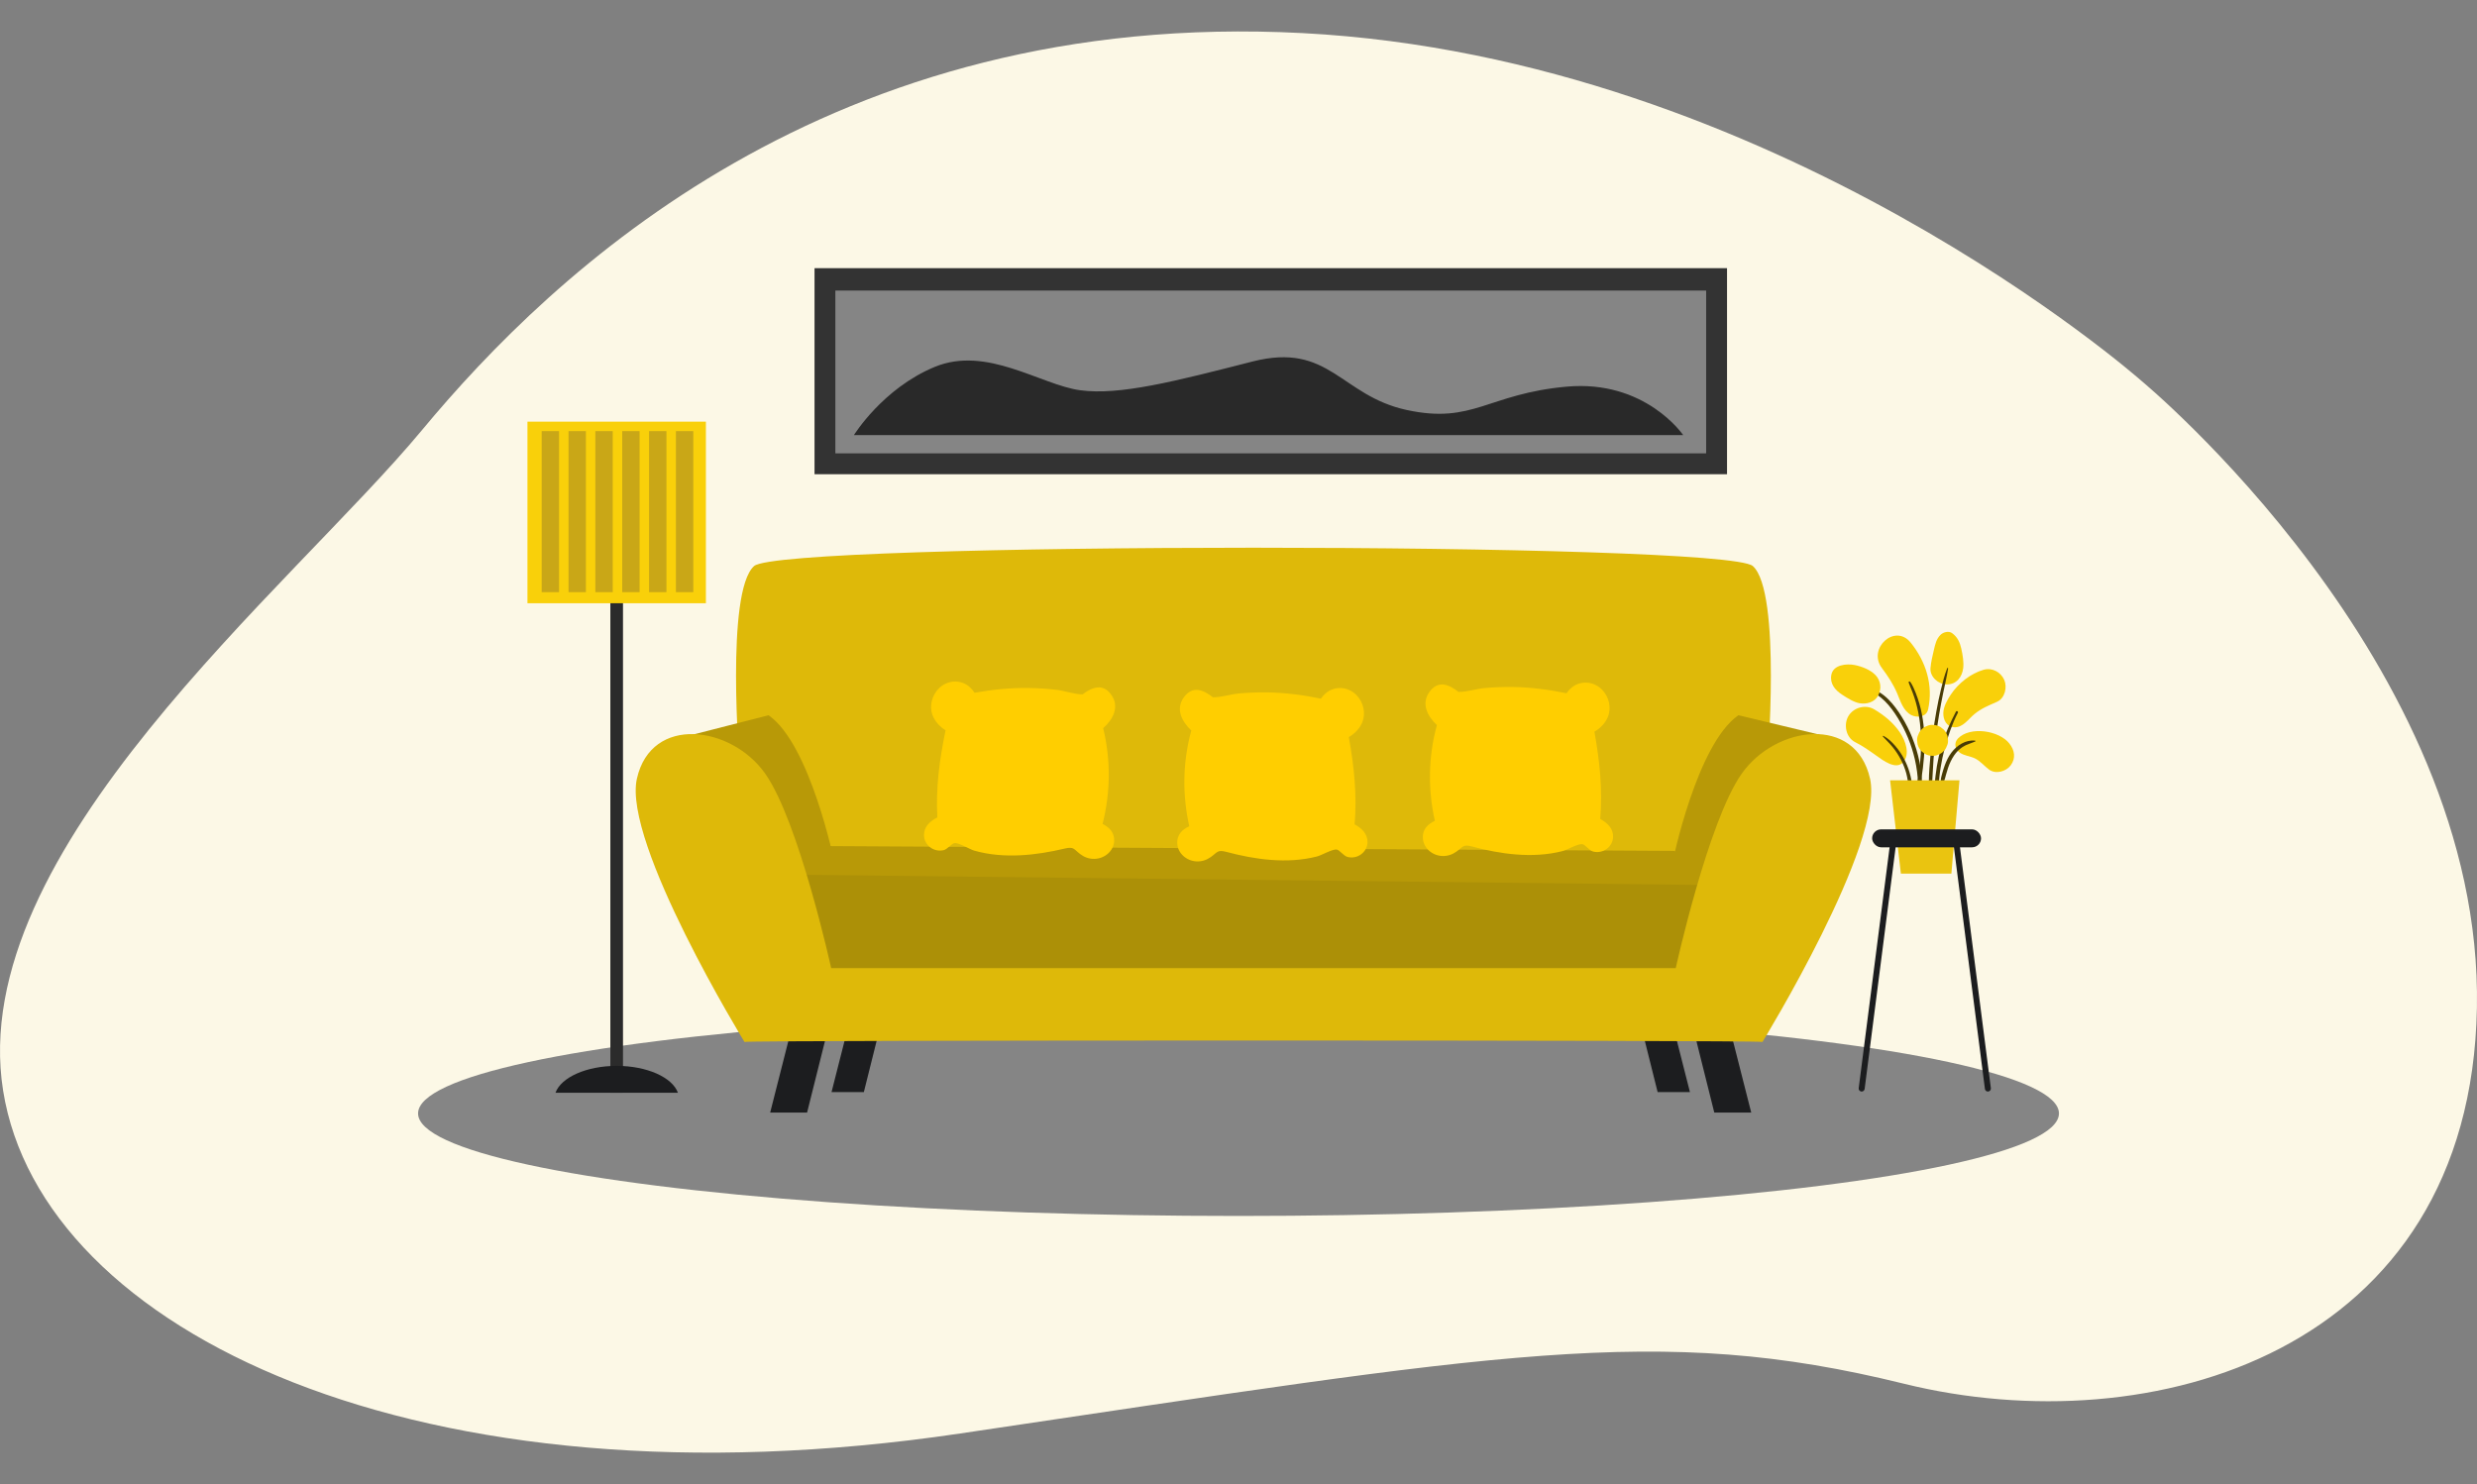 <svg xmlns="http://www.w3.org/2000/svg" id="Layer_1" data-name="Layer 1" viewBox="0 0 917.81 550"><rect x="0" y="0" width="917.81" height="550" fill="#808080" stroke="none"/><defs><style>      .cls-1 {        fill: #b89907;      }      .cls-2 {        fill: #deb909;      }      .cls-3 {        fill: #c9a717;      }      .cls-4 {        fill: none;      }      .cls-5 {        fill: #1c1d1f;      }      .cls-6 {        fill: #f9d00a;      }      .cls-7 {        fill: #eac410;      }      .cls-8 {        fill: #493c06;      }      .cls-9 {        fill: #ffce00;      }      .cls-10 {        fill: #2b2b2b;      }      .cls-11 {        fill: #333;      }      .cls-12 {        fill: #ac9007;      }      .cls-13 {        fill: #858585;      }      .cls-14 {        fill: #292929;      }      .cls-15 {        fill: #fcf8e6;      }    </style></defs><g><path class="cls-15" d="M793.27,140.97S658.21,21.49,482.72,12.27C307.22,3.05,204.87,100.97,156.37,159.38,107.88,217.79-13.07,315.11,1.16,404.22c14.23,89.12,154.15,156.72,354.55,127.02,200.4-29.71,258.5-40.97,349.81-18.44,91.31,22.54,209.89-11.27,212.26-139.31,2.37-128.04-124.51-232.52-124.51-232.52Z"></path><path class="cls-4" d="M793.27,140.97S658.21,21.49,482.72,12.27C307.22,3.05,204.87,100.97,156.37,159.38,107.88,217.79-13.07,315.11,1.16,404.22c14.23,89.12,154.15,156.72,354.55,127.02,200.4-29.71,258.5-40.97,349.81-18.44,91.31,22.54,209.89-11.27,212.26-139.31,2.37-128.04-124.51-232.52-124.51-232.52Z"></path></g><g><ellipse class="cls-13" cx="458.91" cy="412.62" rx="304" ry="38"></ellipse><g><rect class="cls-11" x="301.81" y="99.38" width="338.11" height="76.36"></rect><rect class="cls-13" x="309.53" y="107.68" width="322.65" height="60.32"></rect><path class="cls-14" d="M316.41,161.25h307.27s-13.97-20.62-43.23-17.96c-29.26,2.66-34.58,13.97-59.19,8.65-24.61-5.32-28.6-25.27-57.2-17.96s-49.22,12.64-63.85,10.64c-14.63-2-34.58-16.63-53.87-8.65-19.29,7.98-29.93,25.27-29.93,25.27Z"></path><g><rect class="cls-10" x="226.16" y="218.87" width="4.68" height="186.08"></rect><g><rect class="cls-6" x="195.44" y="156.26" width="66.12" height="67.29"></rect><g><rect class="cls-3" x="200.71" y="159.77" width="6.44" height="59.68"></rect><rect class="cls-3" x="210.66" y="159.77" width="6.44" height="59.68"></rect><rect class="cls-3" x="220.6" y="159.77" width="6.44" height="59.68"></rect><rect class="cls-3" x="230.55" y="159.77" width="6.44" height="59.68"></rect><rect class="cls-3" x="240.5" y="159.77" width="6.44" height="59.68"></rect><rect class="cls-3" x="250.45" y="159.77" width="6.44" height="59.68"></rect></g></g><path class="cls-5" d="M205.82,404.95h45.37c-2.06-5.67-11.42-9.95-22.68-9.95s-20.63,4.28-22.68,9.95Z"></path></g><g><path class="cls-2" d="M649.48,209.77c-10.19-9.06-359.87-9.06-370.06,0-10.71,9.52-5.35,74.02-5.35,74.02l26.77,82.7h327.22l26.77-82.7s5.35-64.5-5.35-74.02Z"></path><polygon class="cls-1" points="275.85 330.2 647.7 329.01 620.33 315.33 306.19 313.55 275.85 330.2"></polygon><path class="cls-1" d="M284.77,265.06l-28.19,7.21,34.73,53.77,17.85-6.54s-8.92-43.73-24.39-54.44Z"></path><path class="cls-1" d="M644.13,265.06l30.12,7.21-36.66,53.77-17.85-6.54s8.92-43.73,24.39-54.44Z"></path><polygon class="cls-5" points="294.29 377.21 285.37 412.31 299.05 412.31 307.98 376.61 294.29 377.21"></polygon><polygon class="cls-5" points="639.96 377.21 648.89 412.31 635.2 412.31 626.28 376.61 639.96 377.21"></polygon><polygon class="cls-5" points="315.91 374.01 308.11 404.72 320.08 404.72 327.89 373.49 315.91 374.01"></polygon><polygon class="cls-5" points="618.37 374.01 626.18 404.72 614.21 404.72 606.4 373.49 618.37 374.01"></polygon><polygon class="cls-12" points="645.91 328.12 632.82 371.85 297.86 371.85 277.04 323.96 645.91 328.12"></polygon><path class="cls-2" d="M692.91,288.56c-5.35-23.8-35.1-19.63-47.6-1.78-12.49,17.85-24.39,71.99-24.39,71.99h-312.94s-11.9-54.14-24.39-71.99c-12.49-17.85-42.24-22.01-47.6,1.78-5.35,23.8,39.86,97.57,39.86,97.57.71-.71,376.49-.71,377.2,0,0,0,45.22-73.77,39.86-97.57Z"></path></g><g><path class="cls-6" d="M704.02,271.48c-2.49-3.65-5.75-6.33-9.53-8.59-3.26-1.95-7.71-.73-9.62,2.52-1.82,3.12-.89,7.91,2.52,9.62,2.82,1.41,5.46,3.29,7.98,5.09,2.24,1.59,7.09,5.34,9.75,2.4,2.77-3.07.91-8.06-1.11-11.03Z"></path><path class="cls-6" d="M707.95,238.12c-5.83-7.19-16.08,2.2-10.65,9.44,2.23,2.98,4.16,5.9,5.64,9.34,1.25,2.91,2.23,6.53,5.27,8.1,2.09,1.08,5.59.78,6.22-2.11,1.95-8.9-.74-17.69-6.48-24.77Z"></path><path class="cls-6" d="M742.64,251.97c-1.28-2.91-4.48-4.66-7.65-3.76-4.83,1.38-9.44,5.07-12.18,9.23-1.28,1.94-2.69,4.41-2.75,6.77-.06,2.55,1.17,5.1,3.97,5.3,3.28.23,5.33-3.07,7.58-4.9,2.71-2.2,5.27-3.16,8.38-4.55,2.91-1.3,3.83-5.43,2.65-8.1Z"></path><path class="cls-6" d="M726.74,240.45c-.55-2.41-1.37-4.27-3.37-5.78-1.26-.96-3.26-.44-4.31.56-1.58,1.5-2.01,3.57-2.49,5.61-.52,2.22-1.07,4.47-1.26,6.74-.28,3.27,2.98,6.06,6.06,6.06,3.59,0,5.68-2.8,6.06-6.06.26-2.26-.2-4.92-.7-7.12Z"></path><path class="cls-6" d="M744.54,275.53c-3.8-4.82-14.54-6.51-19.05-1.85-1.6,1.65-1.08,4,.68,5.24,1.6,1.14,3.79,1.27,5.56,2.11,2.07.98,3.49,2.87,5.33,4.2,2.47,1.77,6.27.67,7.96-1.59,1.98-2.65,1.48-5.62-.48-8.1Z"></path><path class="cls-8" d="M707.56,286.27c-.52-1.84-1.26-3.62-2.17-5.3-.89-1.65-1.96-3.19-3.19-4.61-1.23-1.41-2.62-2.76-4.29-3.65-.18-.09-.35.13-.21.28,1.24,1.34,2.57,2.59,3.71,4.02,1.13,1.41,2.13,2.95,2.96,4.56.83,1.61,1.49,3.3,1.97,5.04.49,1.77.62,3.59,1.05,5.36.14.57.89.38.95-.13.21-1.83-.28-3.8-.78-5.56Z"></path><path class="cls-8" d="M711.22,260.87c-.41-1.43-.88-2.85-1.44-4.24-.54-1.34-1.13-2.75-1.97-3.94-.2-.28-.72-.12-.59.25.41,1.21.97,2.37,1.41,3.56.46,1.23.88,2.47,1.24,3.74.7,2.48,1.21,5.02,1.52,7.58.64,5.19.55,10.46-.01,15.65-.16,1.46-.36,2.91-.58,4.36-.23,1.47-.6,2.94-.71,4.42-.05.63.86.68,1.04.14.44-1.28.61-2.68.83-4.02.21-1.27.4-2.54.55-3.82.32-2.66.53-5.34.57-8.02.09-5.26-.42-10.59-1.86-15.66Z"></path><path class="cls-8" d="M721.52,247.59c-1,2.51-1.67,5.2-2.32,7.83-.68,2.71-1.22,5.46-1.72,8.21-.99,5.44-1.71,10.94-2.19,16.46-.28,3.15-.57,6.34-.58,9.5,0,.86,1.18.84,1.24,0,.2-2.75.27-5.52.49-8.27.22-2.75.5-5.5.84-8.24.68-5.42,1.61-10.8,2.7-16.14.62-3.06,1.39-6.12,1.85-9.21.03-.19-.23-.35-.32-.14Z"></path><path class="cls-8" d="M724.74,263.73c-2.2,4.24-4.15,8.55-5.47,13.16-.66,2.31-1.2,4.65-1.59,7.01-.19,1.16-.35,2.33-.49,3.5-.14,1.18-.31,2.4-.2,3.59.06.66,1.07.91,1.23.17.25-1.15.28-2.33.41-3.5.12-1.13.27-2.25.46-3.37.38-2.33.86-4.64,1.47-6.91,1.2-4.53,2.73-9.06,4.89-13.23.24-.47-.47-.89-.71-.42Z"></path><path class="cls-8" d="M731.84,274.47c-3.52-.38-6.77,1.76-8.81,4.47-1.05,1.4-1.8,2.98-2.41,4.61-.35.94-.64,1.9-.91,2.86-.26.95-.56,1.9-.6,2.89-.03.6.9.88,1.16.32.39-.83.56-1.71.8-2.58.23-.86.48-1.71.77-2.54.55-1.59,1.25-3.11,2.19-4.5.84-1.25,1.92-2.37,3.19-3.19,1.45-.94,3.12-1.33,4.68-2.03.16-.07.06-.28-.08-.29Z"></path><path class="cls-6" d="M721.61,272.84c-.27-.97-.76-1.82-1.47-2.53-.39-.3-.77-.6-1.16-.9-.89-.52-1.86-.78-2.89-.78-.79-.03-1.53.13-2.21.49-.71.23-1.33.63-1.85,1.19-.56.52-.95,1.13-1.19,1.85-.36.68-.52,1.42-.49,2.21.07.51.14,1.02.2,1.52.27.97.76,1.81,1.47,2.53.39.3.77.6,1.16.9.89.52,1.86.78,2.89.78.79.03,1.53-.13,2.21-.49.71-.23,1.33-.63,1.85-1.19.56-.52.95-1.13,1.19-1.85.36-.68.52-1.42.49-2.21l-.2-1.52Z"></path><path class="cls-8" d="M708.64,273.57c-1.09-2.72-2.39-5.35-3.93-7.85-1.45-2.35-3.09-4.65-5.06-6.6-1.97-1.95-4.69-3.85-7.55-3.93-.44-.01-.48.59-.1.73,1.22.44,2.41.89,3.52,1.58,1.05.66,1.99,1.46,2.87,2.32,1.89,1.85,3.43,4.03,4.82,6.27,2.92,4.7,5.05,9.85,6.29,15.25.71,3.08,1.11,6.22,1.23,9.38.03.94,1.5.95,1.47,0-.18-5.87-1.4-11.69-3.58-17.15Z"></path><path class="cls-6" d="M694.96,250.21c-1.88-2-5.1-3.23-7.75-3.76-2.94-.58-7.94-.16-8.64,3.65-.61,3.29,1.4,5.66,4.01,7.35,1.82,1.18,4.23,2.74,6.35,3.14,2.63.5,5.67-.3,7.01-2.85,1.32-2.51.98-5.44-.97-7.53Z"></path><polygon class="cls-7" points="723.05 323.75 704.34 323.75 700.34 289.17 726.05 289.17 723.05 323.75"></polygon><g><rect class="cls-5" x="693.69" y="307.35" width="40.35" height="6.65" rx="3.33" ry="3.33"></rect><path class="cls-5" d="M689.67,404.51h0c-.6-.08-1.04-.64-.96-1.24l11.73-91.48c.08-.6.64-1.04,1.24-.96h0c.6.08,1.04.64.96,1.24l-11.73,91.48c-.08.6-.64,1.04-1.24.96Z"></path><path class="cls-5" d="M736.72,404.51h0c.6-.08,1.04-.64.96-1.24l-11.73-91.48c-.08-.6-.64-1.04-1.24-.96h0c-.6.08-1.04.64-.96,1.24l11.73,91.48c.08.6.64,1.04,1.24.96Z"></path></g></g></g><g><path class="cls-9" d="M412.82,311.81c.22-3.23-1.72-5.18-4.28-6.47,2.91-11.52,3.13-23.66.22-35.48,3.61-3.23,6.09-7.76,3.16-12.15-3.08-4.61-7.1-3.14-10.8-.39-3.02,0-6.53-1.31-9.4-1.66-3.52-.42-7.1-.67-10.69-.71-6.65-.09-13.31.59-19.93,1.77-.86-1.3-2.04-2.43-2.93-2.97-3.36-2.01-7.49-1.39-10.26,1.33-2.6,2.56-3.67,6.56-2.36,10,.84,2.21,2.65,4.25,4.82,5.57-2.32,11.08-3.65,21.59-3.05,32.28-2.73,1.39-4.98,3.41-4.95,6.6.03,3.51,3.43,6.36,7.19,5.56,1.52-.32,3.03-2.5,4.12-2.64,1.63-.21,5.52,2.27,7.29,2.78,5.53,1.58,11.28,2.01,17.07,1.73,5.53-.27,11.08-1.21,16.5-2.5,3.39-.81,3.31.24,5.71,2.06,1.5,1.14,3.23,1.81,5.27,1.77,3.77-.07,7.07-2.87,7.31-6.48Z"></path><path class="cls-9" d="M527.2,310.54c-.13-3.24,1.86-5.13,4.46-6.35-2.59-11.6-2.48-23.74.76-35.47-3.52-3.33-5.88-7.92-2.82-12.23,3.21-4.52,7.18-2.94,10.81-.09,3.02.08,6.56-1.13,9.44-1.39,3.53-.32,7.12-.47,10.71-.42,6.65.1,13.28.96,19.87,2.32.89-1.28,2.11-2.38,3.02-2.88,3.42-1.91,7.53-1.18,10.22,1.62,2.53,2.63,3.49,6.66,2.08,10.07-.9,2.19-2.77,4.18-4.97,5.43,2.01,11.14,3.06,21.68,2.15,32.35,2.69,1.46,4.88,3.55,4.77,6.73-.13,3.5-3.6,6.26-7.34,5.36-1.51-.36-2.96-2.58-4.05-2.75-1.62-.25-5.58,2.12-7.36,2.57-5.57,1.42-11.33,1.7-17.11,1.25-5.52-.42-11.04-1.52-16.42-2.96-3.36-.9-3.31.15-5.77,1.9-1.53,1.09-3.28,1.72-5.31,1.62-3.76-.18-6.99-3.07-7.13-6.68Z"></path><path class="cls-9" d="M436.2,312.54c-.13-3.24,1.86-5.13,4.46-6.35-2.59-11.6-2.48-23.74.76-35.47-3.52-3.33-5.88-7.92-2.82-12.23,3.21-4.52,7.18-2.94,10.81-.09,3.02.08,6.56-1.13,9.44-1.39,3.53-.32,7.12-.47,10.71-.42,6.65.1,13.28.96,19.87,2.32.89-1.28,2.11-2.38,3.02-2.88,3.42-1.91,7.53-1.18,10.22,1.62,2.53,2.63,3.49,6.66,2.08,10.07-.9,2.19-2.77,4.18-4.97,5.43,2.01,11.14,3.06,21.68,2.15,32.35,2.69,1.46,4.88,3.55,4.77,6.73-.13,3.5-3.6,6.26-7.34,5.36-1.51-.36-2.96-2.58-4.05-2.75-1.62-.25-5.58,2.12-7.36,2.57-5.57,1.42-11.33,1.7-17.11,1.25-5.52-.42-11.04-1.52-16.42-2.96-3.36-.9-3.31.15-5.77,1.9-1.53,1.09-3.28,1.72-5.31,1.62-3.76-.18-6.99-3.07-7.13-6.68Z"></path></g></g></svg>